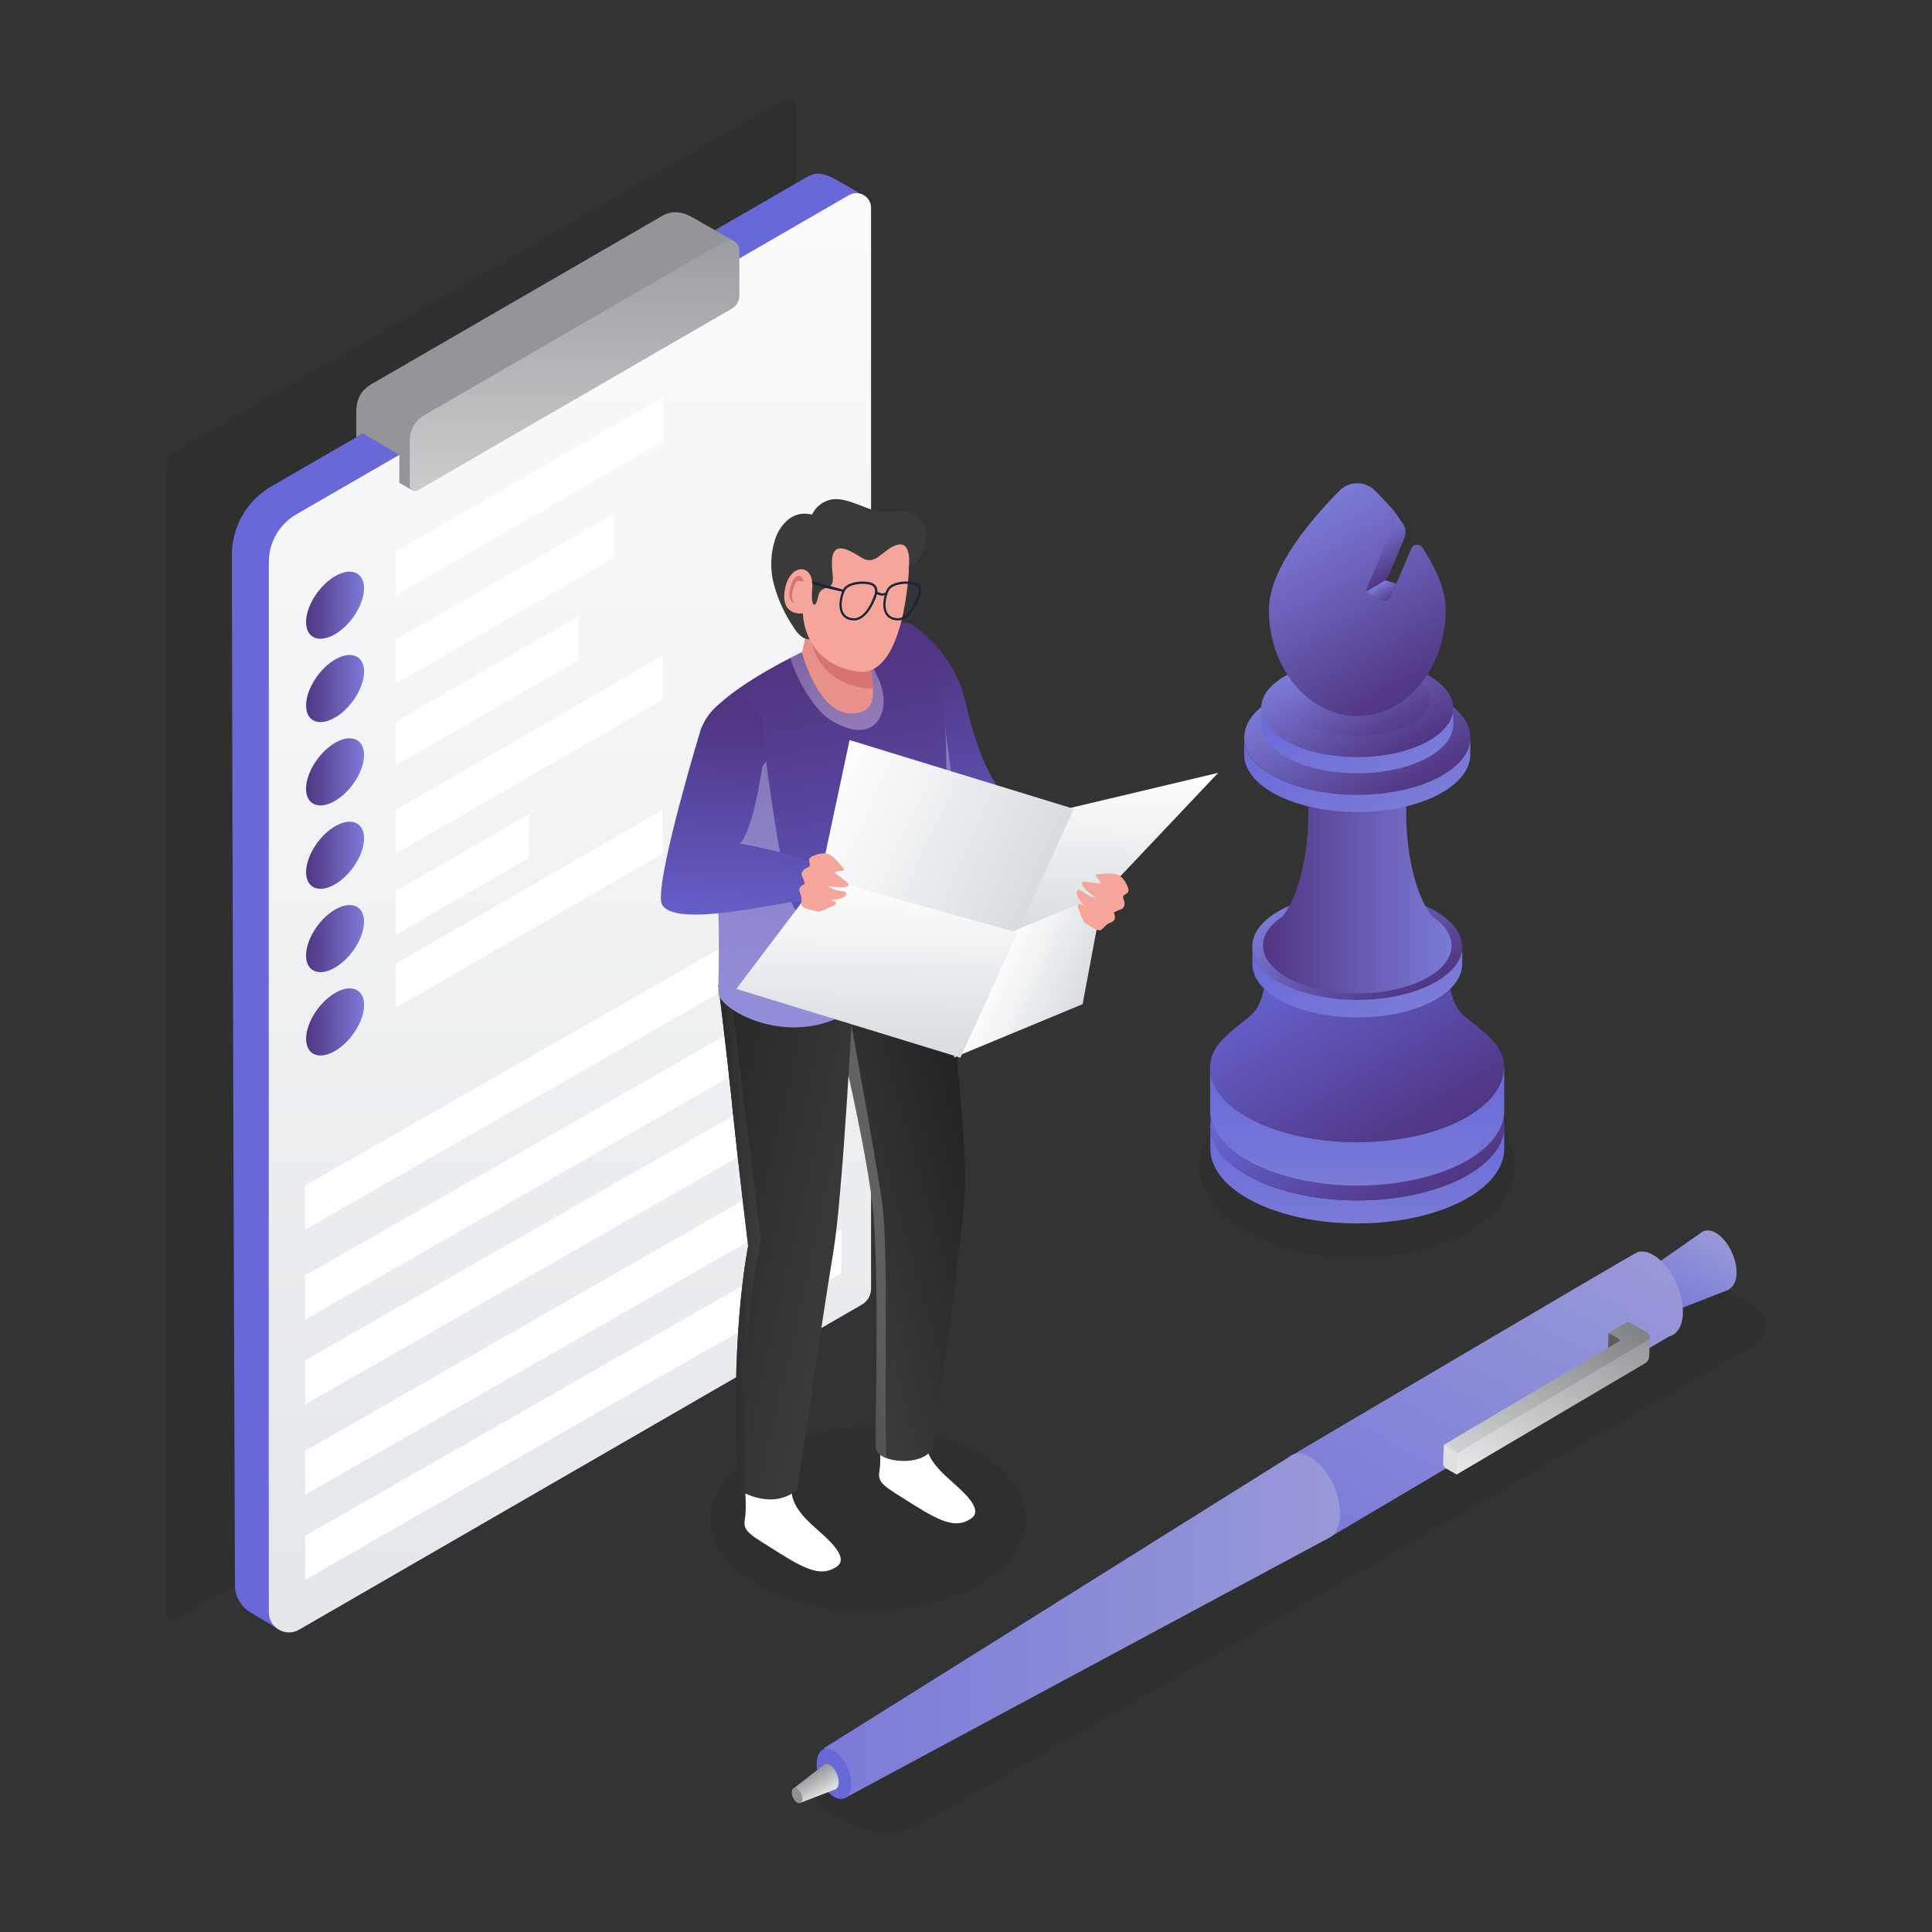 <?xml version="1.0" encoding="UTF-8"?> <svg xmlns="http://www.w3.org/2000/svg" xmlns:xlink="http://www.w3.org/1999/xlink" id="ikone" viewBox="0 0 283.46 283.46"><rect x="0" y="0" width="283.46" height="283.46" fill="#333333" stroke="none"/><defs><style> .cls-1 { fill: url(#linear-gradient-38); } .cls-1, .cls-2, .cls-3, .cls-4, .cls-5, .cls-6, .cls-7, .cls-8, .cls-9, .cls-10, .cls-11, .cls-12, .cls-13, .cls-14, .cls-15, .cls-16, .cls-17, .cls-18, .cls-19, .cls-20, .cls-21, .cls-22, .cls-23, .cls-24, .cls-25, .cls-26, .cls-27, .cls-28, .cls-29, .cls-30, .cls-31, .cls-32, .cls-33, .cls-34, .cls-35, .cls-36, .cls-37, .cls-38, .cls-39, .cls-40, .cls-41, .cls-42, .cls-43, .cls-44, .cls-45, .cls-46, .cls-47, .cls-48, .cls-49, .cls-50, .cls-51, .cls-52, .cls-53, .cls-54, .cls-55, .cls-56, .cls-57, .cls-58, .cls-59, .cls-60 { stroke-width: 0px; } .cls-2 { fill: url(#linear-gradient-12); } .cls-3 { fill: url(#linear-gradient-17); } .cls-4 { fill: url(#linear-gradient-19); } .cls-5 { fill: url(#linear-gradient-33); } .cls-6 { fill: url(#linear-gradient); } .cls-7 { fill: #919191; } .cls-8 { fill: url(#linear-gradient-21); } .cls-9 { fill: url(#linear-gradient-6); } .cls-10 { fill: #5e5e5e; } .cls-11 { fill: #f6a59a; } .cls-12 { fill: url(#linear-gradient-42); } .cls-13 { fill: #d8746f; } .cls-14 { fill: #e0e0e0; } .cls-15 { fill: url(#linear-gradient-15); } .cls-16 { fill: url(#linear-gradient-11); } .cls-17 { fill: url(#linear-gradient-5); } .cls-18 { fill: url(#linear-gradient-31); } .cls-19 { opacity: .08; } .cls-20 { fill: #e8918a; } .cls-21 { fill: url(#linear-gradient-34); } .cls-22 { fill: url(#linear-gradient-41); } .cls-23 { fill: url(#linear-gradient-40); } .cls-24 { fill: url(#linear-gradient-13); } .cls-25 { fill: url(#linear-gradient-23); } .cls-26 { fill: url(#linear-gradient-25); } .cls-27 { fill: url(#linear-gradient-43); } .cls-28 { fill: url(#linear-gradient-16); } .cls-29 { fill: #fff; } .cls-30 { fill: url(#linear-gradient-35); } .cls-31 { fill: url(#linear-gradient-50); } .cls-32 { fill: url(#linear-gradient-32); } .cls-33 { fill: url(#linear-gradient-20); } .cls-34 { fill: url(#linear-gradient-14); } .cls-35 { fill: url(#linear-gradient-2); } .cls-36 { fill: url(#linear-gradient-45); } .cls-37 { fill: url(#linear-gradient-7); } .cls-38 { fill: url(#linear-gradient-39); } .cls-39 { fill: url(#linear-gradient-3); } .cls-40 { fill: url(#linear-gradient-9); } .cls-41 { fill: url(#linear-gradient-27); } .cls-42 { fill: url(#linear-gradient-36); } .cls-43 { fill: url(#linear-gradient-48); } .cls-44 { fill: url(#linear-gradient-49); } .cls-45 { fill: url(#linear-gradient-8); } .cls-46 { fill: url(#linear-gradient-47); } .cls-47 { fill: url(#linear-gradient-24); } .cls-48 { fill: url(#linear-gradient-26); } .cls-49 { fill: url(#linear-gradient-18); } .cls-50 { fill: #3a3a3a; } .cls-51 { fill: #6868d9; } .cls-52 { fill: url(#linear-gradient-30); } .cls-53 { fill: url(#linear-gradient-44); } .cls-54 { fill: url(#linear-gradient-29); } .cls-55 { fill: url(#linear-gradient-46); } .cls-56 { fill: url(#linear-gradient-28); } .cls-57 { fill: url(#linear-gradient-10); } .cls-58 { fill: url(#linear-gradient-4); } .cls-59 { fill: url(#linear-gradient-37); } .cls-60 { fill: url(#linear-gradient-22); opacity: .57; } </style><linearGradient id="linear-gradient" x1="-716.05" y1="132.18" x2="-715.6" y2="132.18" gradientTransform="translate(389.01) rotate(-180) scale(1 -1)" gradientUnits="userSpaceOnUse"><stop offset="0" stop-color="#503582"></stop><stop offset="1" stop-color="#6868d9"></stop></linearGradient><linearGradient id="linear-gradient-2" x1="305.38" y1="236.68" x2="305.38" y2="607.67" gradientTransform="translate(389.01 596.89) rotate(-180)" gradientUnits="userSpaceOnUse"><stop offset="0" stop-color="#d7dce0"></stop><stop offset="1" stop-color="#fff"></stop></linearGradient><linearGradient id="linear-gradient-3" x1="44.91" y1="88.8" x2="53.41" y2="88.8" gradientTransform="translate(90.71 -3.8) rotate(53.14)" gradientUnits="userSpaceOnUse"><stop offset="0" stop-color="#503582"></stop><stop offset="1" stop-color="#7b7bd8"></stop></linearGradient><linearGradient id="linear-gradient-4" y1="101.03" y2="101.03" gradientTransform="translate(100.5 1.09) rotate(53.14)" xlink:href="#linear-gradient-3"></linearGradient><linearGradient id="linear-gradient-5" y1="113.26" y2="113.26" gradientTransform="translate(110.28 5.98) rotate(53.14)" xlink:href="#linear-gradient-3"></linearGradient><linearGradient id="linear-gradient-6" y1="125.49" y2="125.49" gradientTransform="translate(120.07 10.88) rotate(53.14)" xlink:href="#linear-gradient-3"></linearGradient><linearGradient id="linear-gradient-7" y1="137.72" y2="137.72" gradientTransform="translate(129.85 15.77) rotate(53.14)" xlink:href="#linear-gradient-3"></linearGradient><linearGradient id="linear-gradient-8" y1="149.95" y2="149.95" gradientTransform="translate(139.64 20.66) rotate(53.14)" xlink:href="#linear-gradient-3"></linearGradient><linearGradient id="linear-gradient-9" x1="-537.77" y1="51.59" x2="-537.5" y2="51.59" gradientUnits="userSpaceOnUse"><stop offset="0" stop-color="#e6e7e8"></stop><stop offset="1" stop-color="#939598"></stop></linearGradient><linearGradient id="linear-gradient-10" x1="304.7" y1="503.8" x2="304.7" y2="568.48" gradientTransform="translate(389.01 596.89) rotate(-180)" xlink:href="#linear-gradient-9"></linearGradient><linearGradient id="linear-gradient-11" x1="199.13" y1="179.49" x2="199.13" y2="165.15" gradientUnits="userSpaceOnUse"><stop offset="0" stop-color="#7b7bd8"></stop><stop offset="1" stop-color="#6868d9"></stop></linearGradient><linearGradient id="linear-gradient-12" x1="206.16" y1="177.68" x2="193.15" y2="155.14" gradientUnits="userSpaceOnUse"><stop offset="0" stop-color="#503582"></stop><stop offset="1" stop-color="#6868d9"></stop></linearGradient><linearGradient id="linear-gradient-13" y1="173.94" y2="156.6" xlink:href="#linear-gradient-11"></linearGradient><linearGradient id="linear-gradient-14" x1="206.91" y1="168.7" x2="188.6" y2="136.98" xlink:href="#linear-gradient-12"></linearGradient><linearGradient id="linear-gradient-15" x1="204.27" y1="147.76" x2="194.01" y2="129.99" gradientTransform="matrix(1,0,0,1,0,0)" xlink:href="#linear-gradient-3"></linearGradient><linearGradient id="linear-gradient-16" x1="204.57" y1="150.15" x2="194.49" y2="132.68" xlink:href="#linear-gradient-11"></linearGradient><linearGradient id="linear-gradient-17" x1="185.3" y1="128.91" x2="212.97" y2="128.91" gradientTransform="matrix(1,0,0,1,0,0)" xlink:href="#linear-gradient-3"></linearGradient><linearGradient id="linear-gradient-18" x1="204.94" y1="120.12" x2="194.18" y2="101.49" xlink:href="#linear-gradient-11"></linearGradient><linearGradient id="linear-gradient-19" x1="204.66" y1="117.77" x2="193.61" y2="98.63" gradientTransform="matrix(1,0,0,1,0,0)" xlink:href="#linear-gradient-3"></linearGradient><linearGradient id="linear-gradient-20" x1="204.12" y1="114.24" x2="194.87" y2="98.23" xlink:href="#linear-gradient-11"></linearGradient><linearGradient id="linear-gradient-21" x1="203.83" y1="112.03" x2="194.45" y2="95.78" gradientTransform="matrix(1,0,0,1,0,0)" xlink:href="#linear-gradient-3"></linearGradient><linearGradient id="linear-gradient-22" x1="202.68" y1="108.72" x2="195.59" y2="96.43" gradientTransform="matrix(1,0,0,1,0,0)" xlink:href="#linear-gradient-3"></linearGradient><linearGradient id="linear-gradient-23" x1="204.52" y1="84.45" x2="200.43" y2="77.36" gradientTransform="matrix(1,0,0,1,0,0)" xlink:href="#linear-gradient-3"></linearGradient><linearGradient id="linear-gradient-24" x1="203.75" y1="88.36" x2="202.22" y2="85.72" gradientTransform="matrix(1,0,0,1,0,0)" xlink:href="#linear-gradient-3"></linearGradient><linearGradient id="linear-gradient-25" x1="206.29" y1="102.65" x2="190.51" y2="75.31" gradientTransform="matrix(1,0,0,1,0,0)" xlink:href="#linear-gradient-3"></linearGradient><linearGradient id="linear-gradient-26" x1="128.89" y1="112.2" x2="141.44" y2="112.2" gradientTransform="translate(413.28 124.67) rotate(119.71)" gradientUnits="userSpaceOnUse"><stop offset="0" stop-color="#9999d8"></stop><stop offset="1" stop-color="#7b7bd8"></stop></linearGradient><linearGradient id="linear-gradient-27" x1="136.24" y1="130.33" x2="196.43" y2="130.33" xlink:href="#linear-gradient-26"></linearGradient><linearGradient id="linear-gradient-28" x1="206.07" y1="131.75" x2="244.01" y2="197.46" xlink:href="#linear-gradient-26"></linearGradient><linearGradient id="linear-gradient-29" x1="263.6" y1="188.63" x2="265.59" y2="185.18" gradientTransform="translate(413.28 124.67) rotate(119.71)" gradientUnits="userSpaceOnUse"><stop offset="0" stop-color="#939598"></stop><stop offset="1" stop-color="#e6e7e8"></stop></linearGradient><linearGradient id="linear-gradient-30" x1="146.84" y1="65.66" x2="178.53" y2="65.66" gradientTransform="translate(447.02 143.92) rotate(149.68) scale(1.15 .87) skewX(23.4)" xlink:href="#linear-gradient-29"></linearGradient><linearGradient id="linear-gradient-31" x1="146.6" y1="122.45" x2="175.98" y2="122.45" gradientTransform="translate(413.28 124.67) rotate(119.71)" gradientUnits="userSpaceOnUse"><stop offset="0" stop-color="#808285"></stop><stop offset="1" stop-color="#d1d3d4"></stop></linearGradient><linearGradient id="linear-gradient-32" x1="121.33" y1="501.21" x2="113.09" y2="454.81" gradientTransform="translate(262.54 595) rotate(-180)" gradientUnits="userSpaceOnUse"><stop offset="0" stop-color="#503582"></stop><stop offset="1" stop-color="#6868d9"></stop></linearGradient><linearGradient id="linear-gradient-33" x1="109.71" y1="506.43" x2="129.84" y2="443.53" gradientTransform="translate(262.54 595) rotate(-180)" gradientUnits="userSpaceOnUse"><stop offset="0" stop-color="#fff" stop-opacity="0"></stop><stop offset="1" stop-color="#9065b8"></stop></linearGradient><linearGradient id="linear-gradient-34" x1="81.87" y1="430.54" x2="140.29" y2="414.32" gradientTransform="translate(262.54 595) rotate(-180)" gradientUnits="userSpaceOnUse"><stop offset="0" stop-color="#000"></stop><stop offset="1" stop-color="#3a3a3a"></stop></linearGradient><linearGradient id="linear-gradient-35" x1="96.17" y1="428.32" x2="158.51" y2="406.68" gradientTransform="translate(262.54 595) rotate(-180)" gradientUnits="userSpaceOnUse"><stop offset="0" stop-color="#fff" stop-opacity="0"></stop><stop offset="1" stop-color="#282828"></stop></linearGradient><linearGradient id="linear-gradient-36" x1="218.93" y1="428.9" x2="138.53" y2="410.77" xlink:href="#linear-gradient-34"></linearGradient><linearGradient id="linear-gradient-37" x1="98.28" y1="414.79" x2="156.8" y2="413.2" xlink:href="#linear-gradient-35"></linearGradient><linearGradient id="linear-gradient-38" x1="145.27" y1="496.43" x2="134.22" y2="434.2" xlink:href="#linear-gradient-32"></linearGradient><linearGradient id="linear-gradient-39" x1="148.73" y1="514.49" x2="126.99" y2="469.5" xlink:href="#linear-gradient-33"></linearGradient><linearGradient id="linear-gradient-40" x1="100.19" y1="538.28" x2="182.63" y2="385.21" gradientTransform="translate(262.54 595) rotate(-180)" gradientUnits="userSpaceOnUse"><stop offset="0" stop-color="#fff" stop-opacity="0"></stop><stop offset="1" stop-color="#7b7bd8"></stop></linearGradient><linearGradient id="linear-gradient-41" x1="206.18" y1="507.78" x2="199.9" y2="472.41" gradientTransform="translate(199.2 646.06) rotate(-167.26)" xlink:href="#linear-gradient-32"></linearGradient><linearGradient id="linear-gradient-42" x1="172.41" y1="136.89" x2="172.41" y2="113.05" gradientTransform="translate(393.03 2.5) rotate(-179.05) scale(1 -1.01) skewX(23.79)" xlink:href="#linear-gradient-2"></linearGradient><linearGradient id="linear-gradient-43" x1="181.25" y1="123.04" x2="218.46" y2="123.04" gradientTransform="translate(393.03 2.5) rotate(-179.05) scale(1 -1.01) skewX(23.79)" xlink:href="#linear-gradient-2"></linearGradient><linearGradient id="linear-gradient-44" x1="167" y1="142.88" x2="182.23" y2="142.88" gradientTransform="translate(393.03 2.5) rotate(-179.05) scale(1 -1.01) skewX(23.79)" xlink:href="#linear-gradient-2"></linearGradient><linearGradient id="linear-gradient-45" x1="199.85" y1="154.96" x2="199.85" y2="129.17" gradientTransform="translate(393.03 2.5) rotate(-179.05) scale(1 -1.01) skewX(23.79)" xlink:href="#linear-gradient-2"></linearGradient><linearGradient id="linear-gradient-46" x1="173" y1="99.79" x2="194.21" y2="108.81" gradientTransform="translate(293.49 59.76) rotate(-158.47) scale(1 -1)" gradientUnits="userSpaceOnUse"><stop offset="0" stop-color="#18253b"></stop><stop offset="1" stop-color="#465062"></stop></linearGradient><linearGradient id="linear-gradient-47" x1="174.32" y1="100.18" x2="195.56" y2="109.2" xlink:href="#linear-gradient-46"></linearGradient><linearGradient id="linear-gradient-48" x1="161.92" y1="513.51" x2="172.29" y2="517.92" gradientTransform="translate(359.3 560.73) rotate(169.93)" xlink:href="#linear-gradient-46"></linearGradient><linearGradient id="linear-gradient-49" x1="170.46" y1="523.1" x2="189.54" y2="531.2" gradientTransform="translate(74.48 615.02) rotate(-158.47)" xlink:href="#linear-gradient-46"></linearGradient><linearGradient id="linear-gradient-50" x1="161.49" y1="513.09" x2="171.41" y2="517.3" gradientTransform="translate(359.3 560.73) rotate(169.93)" xlink:href="#linear-gradient-46"></linearGradient></defs><g><g><g><path class="cls-19" d="m25.88,237.52l89.46-51.67c.88-.51,1.42-1.45,1.42-2.46V15.97c0-.74-.59-1.33-1.33-1.33-.23,0-.47.06-.67.18L25.8,66.2c-.88.51-1.42,1.45-1.42,2.46v167.99c0,.55.45,1,1,1,.18,0,.35-.05.5-.13Z"></path><path class="cls-6" d="m126.13,29.74c.36-.56.17-1.31-.41-1.64l-3.22-1.83c-1.75-.91-2.69-1.04-3.97-.38l-78.7,45.46c-3.59,2.08-5.81,5.91-5.81,10.06.02,28.08.38,133.16.45,151.16,0,1.64.87,3.15,2.27,3.99l3.77,2.26c.61.35-.16-.97.11-1.61l2.59-3.67c.1-.24.27-.43.49-.56l77.31-44.63c.84-.48,1.36-1.38,1.36-2.36V35.86c0-.23.07-.46.2-.65,1.67-2.53,2.87-4.41,3.56-5.48Z"></path><path class="cls-35" d="m39.44,236.54c0,2.29,2.48,3.71,4.45,2.56l82.55-47.68c.84-.48,1.36-1.38,1.36-2.35,0,0,.02-134.3,0-158.58,0-1.66-1.8-2.7-3.24-1.86-13.59,7.85-66.06,38.15-81.08,46.83-2.5,1.45-4.04,4.11-4.04,7,0,23.67-.03,129.41,0,154.09Z"></path><polygon class="cls-29" points="123.43 128.97 123.43 135.43 44.77 180.4 44.77 173.94 123.43 128.97"></polygon><polygon class="cls-29" points="123.43 142.17 123.43 148.63 44.77 193.6 44.77 187.14 123.43 142.17"></polygon><polygon class="cls-29" points="123.43 154.63 123.43 161.09 44.77 206.06 44.77 199.6 123.43 154.63"></polygon><polygon class="cls-29" points="123.43 167.89 123.43 174.35 44.77 219.31 44.77 212.85 123.43 167.89"></polygon><polygon class="cls-29" points="123.43 180.35 123.43 186.81 44.77 231.77 44.77 225.31 123.43 180.35"></polygon><polygon class="cls-29" points="97.24 118.79 97.24 125.25 58.07 147.86 58.07 141.4 97.24 118.79"></polygon><polygon class="cls-29" points="97.24 58.3 97.24 64.76 58.07 87.37 58.07 80.91 97.24 58.3"></polygon><polygon class="cls-29" points="58.07 93.85 58.07 100.31 77.65 89 84.88 84.83 90.16 81.78 90.16 75.32 84.88 78.37 77.65 82.54 58.07 93.85"></polygon><polygon class="cls-29" points="58.07 105.87 58.07 112.33 77.65 101.02 84.88 96.85 84.88 90.39 77.65 94.56 58.07 105.87"></polygon><polygon class="cls-29" points="58.07 118.8 58.07 125.26 77.65 113.96 84.88 109.79 90.16 106.73 97.24 102.65 97.24 96.18 90.16 100.27 84.88 103.32 77.65 107.5 58.07 118.8"></polygon><polygon class="cls-29" points="58.07 130.7 58.07 137.16 77.65 125.85 77.65 119.39 58.07 130.7"></polygon><ellipse class="cls-39" cx="49.16" cy="88.8" rx="5.67" ry="3.19" transform="translate(-51.38 74.86) rotate(-53.14)"></ellipse><ellipse class="cls-58" cx="49.16" cy="101.03" rx="5.67" ry="3.19" transform="translate(-61.16 79.75) rotate(-53.14)"></ellipse><ellipse class="cls-17" cx="49.16" cy="113.26" rx="5.67" ry="3.19" transform="translate(-70.95 84.64) rotate(-53.14)"></ellipse><ellipse class="cls-9" cx="49.16" cy="125.49" rx="5.67" ry="3.19" transform="translate(-80.73 89.54) rotate(-53.14)"></ellipse><ellipse class="cls-37" cx="49.16" cy="137.72" rx="5.67" ry="3.19" transform="translate(-90.52 94.43) rotate(-53.14)"></ellipse><ellipse class="cls-45" cx="49.16" cy="149.95" rx="5.67" ry="3.19" transform="translate(-100.3 99.32) rotate(-53.14)"></ellipse></g><g id="Layer_2" data-name="Layer 2"><g id="Layer_3" data-name="Layer 3"><path class="cls-40" d="m103.99,41.41v-.59c0,.79-.43,1.52-1.12,1.92l-39.51,22.85-2.68,6.42v.03s-2.09-1.2-2.09-1.2v-4.09s-5.33-3.16-5.33-3.16l-.99.57v-3.79c0-2.07.96-3.35,2.47-4.15l42.48-24.58c1.05-.6,2.54-.84,4.5.32l5.91,3.38.29.17s-1.56,2.32-3.92,5.9Z"></path><path class="cls-57" d="m61.31,71.94l46.05-26.65c.7-.4,1.13-1.14,1.12-1.95,0,0,0-3.9,0-6.65,0-1.13-1.22-1.83-2.19-1.26l-44.03,25.48c-1.33.77-2.14,2.18-2.14,3.72v6.63c0,.44.35.79.79.79.14,0,.28-.04.4-.11Z"></path></g></g></g><g><ellipse class="cls-19" cx="199.13" cy="171.07" rx="23.13" ry="13.5"></ellipse><path class="cls-16" d="m220.7,165.15v3.38c0,6.06-9.66,10.97-21.57,10.97s-21.55-4.91-21.55-10.97v-3.38c0,.57.09,1.13.25,1.68.19.59.45,1.15.79,1.7,2.79,4.4,10.93,7.59,20.52,7.59s17.72-3.19,20.54-7.59c.34-.55.6-1.11.79-1.7.15-.55.25-1.11.25-1.68Z"></path><path class="cls-2" d="m220.7,165.15c0,.57-.09,1.13-.25,1.68-.19.59-.45,1.15-.79,1.7-2.81,4.4-10.95,7.59-20.54,7.59s-17.72-3.19-20.52-7.59c-.34-.55-.6-1.11-.79-1.7-.15-.55-.25-1.11-.25-1.68,0-.36.04-.72.11-1.08.11.57.3,1.11.59,1.66.09.21.23.42.36.62.17.3.4.6.64.89.17.21.36.42.57.62.02.04.06.06.08.08.19.21.4.4.62.59.6.53,1.28,1.02,2.06,1.47.21.15.42.26.64.38.43.25.89.49,1.38.7.47.25.96.45,1.49.64.51.21,1.04.4,1.6.55,1.11.38,2.28.68,3.51.91.43.11.89.17,1.36.25.26.06.55.09.83.13.53.08,1.08.15,1.64.19.66.08,1.32.13,2,.15.68.04,1.38.06,2.08.06s1.4-.02,2.08-.06c.68-.02,1.36-.08,2.02-.15.55-.04,1.11-.11,1.64-.19.26-.04.51-.08.76-.11.43-.08.85-.15,1.25-.23,1.3-.25,2.53-.57,3.7-.94.57-.17,1.09-.36,1.6-.55,2.23-.87,4.13-1.94,5.57-3.19.23-.19.43-.38.62-.59.02-.02.06-.04.08-.08.21-.21.4-.42.57-.62.25-.28.47-.59.64-.89.15-.21.26-.42.36-.62.28-.55.47-1.09.59-1.66.08.36.11.72.11,1.08Z"></path><path class="cls-24" d="m220.7,156.6v6.4c0,.36-.04.72-.11,1.08-.11.57-.3,1.11-.59,1.66-.09.21-.23.42-.36.62-.17.3-.4.6-.64.89-.17.21-.36.42-.57.62-.02.04-.06.06-.08.08-.19.21-.4.4-.62.59-1.43,1.25-3.34,2.32-5.57,3.19-.53.19-1.06.38-1.6.55-1.17.38-2.4.7-3.7.94-.4.08-.81.15-1.25.23-.25.04-.49.08-.76.11-.53.08-1.09.15-1.64.19-.66.08-1.34.13-2.02.15-.68.04-1.38.06-2.08.06s-1.4-.02-2.08-.06c-.68-.02-1.34-.08-2-.15-.57-.04-1.11-.11-1.64-.19-.28-.04-.57-.08-.83-.13-.47-.08-.92-.15-1.36-.25-1.23-.25-2.4-.55-3.51-.91-.55-.17-1.08-.36-1.6-.55-.51-.21-1.02-.42-1.49-.64-.49-.21-.94-.45-1.38-.7-.23-.11-.43-.25-.64-.38-.77-.45-1.45-.94-2.06-1.47-.23-.19-.43-.38-.62-.59-.02-.02-.06-.04-.08-.08-.21-.21-.4-.42-.57-.62-.25-.28-.47-.59-.64-.89-.13-.21-.26-.42-.36-.62-.28-.55-.47-1.09-.59-1.66-.08-.36-.11-.72-.11-1.08v-6.4c0,1.11.32,2.19.92,3.21.23.36.49.72.77,1.08.38.45.83.91,1.32,1.32.11.11.25.21.38.3.02.04.04.06.06.06.3.25.62.47.96.68.38.25.77.51,1.21.74.42.25.85.47,1.32.68,1.45.7,3.08,1.26,4.87,1.72.47.13.94.25,1.45.34.59.13,1.17.25,1.79.34.02.02.06.02.09.02.59.08,1.17.17,1.77.23,1.49.17,3.04.26,4.62.26s3.13-.09,4.62-.26c.42-.04.81-.08,1.21-.15.42-.04.81-.11,1.19-.19.81-.13,1.59-.28,2.32-.47.47-.11.94-.25,1.4-.38,1.51-.43,2.89-.96,4.13-1.57.26-.13.51-.25.74-.38.32-.17.64-.34.92-.53.28-.17.55-.34.81-.53.26-.17.51-.36.75-.55.68-.53,1.28-1.09,1.77-1.68.28-.36.55-.72.77-1.08.6-1.02.92-2.1.92-3.21Z"></path><path class="cls-34" d="m220.68,156.13c0-.11-.02-.23-.04-.34-.02-.06-.02-.11-.04-.19-.43-2.49-2.86-4.2-5.67-6.45-3.02-2.42-2.51-8.64-1.97-10.27h-27.67c.55,1.63,1.05,7.86-1.98,10.28-2.8,2.24-5.22,3.96-5.66,6.44-.02.08-.02.13-.04.19-.02.11-.04.23-.04.34-.02.15-.02.32-.02.47,0,.26.02.51.06.77.23,1.76,1.28,3.4,2.96,4.83.11.11.24.21.38.3.09.08.19.15.28.23.23.19.47.36.74.51.19.13.4.26.58.38.09.06.21.11.3.19.09.06.19.11.3.17.21.11.4.23.62.34,1.13.57,2.38,1.08,3.72,1.51.32.11.66.23,1,.32,1.85.53,3.85.92,5.98,1.15.74.08,1.51.15,2.28.19.74.06,1.49.08,2.27.08h.09c.79,0,1.57-.02,2.32-.08.77-.04,1.55-.11,2.28-.19.42-.04.81-.08,1.21-.15.4-.06.79-.11,1.19-.19.04,0,.08,0,.11-.02.43-.06.85-.15,1.28-.25.3-.08.62-.13.92-.21.21-.06.4-.11.6-.17.81-.19,1.59-.43,2.32-.7.45-.15.89-.32,1.3-.49.49-.21.98-.42,1.43-.66.23-.09.42-.19.6-.3.32-.17.64-.34.92-.53.28-.17.55-.34.81-.53.26-.17.51-.36.75-.55.17-.13.34-.26.49-.4,1.13-.98,1.98-2.06,2.47-3.21.11-.25.21-.47.26-.72.08-.25.13-.47.17-.72,0-.06.02-.11.02-.15.04-.26.06-.51.06-.77,0-.15,0-.32-.02-.47Z"></path><path class="cls-15" d="m214.53,138.88c0,.43-.08.86-.22,1.27-.14.45-.35.88-.65,1.29-2.08,3.07-7.81,5.27-14.53,5.27s-12.46-2.19-14.53-5.27c-.29-.41-.51-.84-.65-1.29-.14-.41-.22-.84-.22-1.27,0-4.33,6.89-7.83,15.39-7.83s15.39,3.51,15.39,7.83Z"></path><path class="cls-28" d="m214.53,138.88v2.57c0,4.33-6.89,7.83-15.39,7.83s-15.39-3.51-15.39-7.83v-2.57c0,.43.08.86.22,1.27.14.45.35.88.65,1.29,2.08,3.07,7.81,5.27,14.53,5.27s12.46-2.19,14.53-5.27c.29-.41.51-.84.65-1.29.14-.41.22-.84.22-1.27Z"></path><path class="cls-3" d="m210.04,134.41c-4.58-6.26-4.29-20.11-2.57-22.36h-16.66c1.72,2.24,2.01,16.09-2.57,22.36-1.83,1.19-2.93,2.69-2.93,4.32,0,3.88,6.19,7.03,13.83,7.03s13.83-3.15,13.83-7.03c0-1.63-1.1-3.13-2.93-4.32Z"></path><path class="cls-49" d="m215.72,108.2v2.52c0,.11,0,.23-.02.34-.36,4.5-7.64,8.08-16.57,8.08s-16.21-3.58-16.57-8.08c-.02-.11-.02-.23-.02-.34v-2.52c0,.42.06.85.19,1.25v.04c.17.53.42,1.06.78,1.57,2.31,3.22,8.42,5.56,15.61,5.56s13.3-2.33,15.61-5.56c.36-.51.62-1.04.79-1.57v-.04c.13-.4.19-.83.19-1.25Z"></path><path class="cls-4" d="m215.72,108.2c0,.42-.06.85-.19,1.25v.04c-.17.53-.42,1.06-.79,1.57-2.31,3.22-8.42,5.56-15.61,5.56s-13.3-2.33-15.61-5.56c-.36-.51-.62-1.04-.78-1.57v-.04c-.13-.4-.19-.83-.19-1.25,0-4.67,7.42-8.42,16.59-8.42s16.59,3.75,16.59,8.42Z"></path><path class="cls-33" d="m213.22,103.9v2.38c0,3.97-6.3,7.17-14.09,7.17s-14.09-3.2-14.09-7.17v-2.38c0,.4.06.81.19,1.19.13.4.34.81.64,1.19,1.89,2.8,7.11,4.79,13.26,4.79s11.37-1.99,13.26-4.79c.3-.38.51-.78.64-1.19.13-.38.19-.78.19-1.19Z"></path><path class="cls-8" d="m213.22,103.9c0,.4-.06.81-.19,1.19-.13.4-.34.81-.64,1.19-1.89,2.8-7.11,4.79-13.26,4.79s-11.37-1.99-13.26-4.79c-.3-.38-.51-.78-.64-1.19-.13-.38-.19-.78-.19-1.19,0-3.95,6.3-7.15,14.09-7.15s14.09,3.2,14.09,7.15Z"></path><ellipse class="cls-60" cx="199.13" cy="102.57" rx="10.65" ry="5.41"></ellipse><g><path class="cls-25" d="m204.54,74.99l-4.31,11.95,2.75-1.65c.38-.23.67-.57.84-.98l2.26-5.47c.25-.61.19-1.3-.15-1.87l-1.39-1.98Z"></path><polygon class="cls-47" points="200.23 86.94 203.23 85.14 204.86 85.62 203.64 88.42 200.23 86.94"></polygon><path class="cls-26" d="m212.11,89.44c0,8.63-5.81,15.63-12.96,15.63s-12.98-7-12.98-15.63c0-6.17,6.6-13.66,10.37-17.46,1.44-1.44,3.75-1.44,5.2,0,.85.85,1.84,1.9,2.86,3.07.33.38.41.91.21,1.37l-4.01,9.21c-.31.72-.54,1.32.18,1.63l1.9.83c.72.31,1.02-.25,1.33-.97l2.89-6.67c.28-.65,1.17-.72,1.57-.13,1.97,2.98,3.44,6.19,3.44,9.12Z"></path></g></g><g><path class="cls-19" d="m245.62,187.33c1.2-.7,2.69-.7,3.89-.01l7.36,4.15c2.96,1.7,2.94,4.39,0,6.16l-121.71,69.92c-3.33,1.7-7.28,1.7-10.62,0l-3.35-1.85c-2.62-1.49-2.63-5.27-.02-6.78l124.46-71.59Z"></path><path class="cls-48" d="m242.55,185.77l3.6,6.38,7.59-2.97-.03-.06c.66-.36,1.09-1.22,1.08-2.47-.02-2.23-1.4-4.82-3.07-5.78-.69-.39-1.32-.43-1.82-.21h0s-.09.05-.09.05c-.11.06-.21.13-.31.21l-6.94,4.83Z"></path><path class="cls-41" d="m194.42,225.94l50.44-29.85c1.25-.3,2.08-1.63,2.06-3.73-.03-3.19-2-6.89-4.4-8.26-.78-.45-1.5-.56-2.13-.44v-.02s-.06.03-.06.03c-.44.1-51.18,30.08-51.18,30.08l5.27,12.19Z"></path><path class="cls-56" d="m194.99,225.64c1.01-.47,1.65-1.75,1.64-3.6-.03-3.19-2-6.89-4.4-8.26-1.21-.69-2.3-.65-3.08-.03l-68.22,42.71,2.99,7.37s70.79-38.07,71.07-38.2Z"></path><ellipse class="cls-51" cx="122.38" cy="260.24" rx="2.2" ry="3.91" transform="translate(-93.37 70.1) rotate(-23.42)"></ellipse><path class="cls-54" d="m116.51,262.33l.94,2.17,5.17-1.99c.26-.17.43-.53.43-1.04,0-.98-.61-2.11-1.34-2.53-.27-.16-.51-.16-.72-.09l-4.46,3.47Z"></path><ellipse class="cls-7" cx="116.96" cy="263.42" rx=".67" ry="1.19" transform="translate(-95.08 68.21) rotate(-23.42)"></ellipse><g><path class="cls-10" d="m236.36,199.05c-.3-.17-.48-.5-.46-.84l.11-2.65,1.52.87c.3.17.48.5.46.84l-.11,2.65-1.52-.87Z"></path><path class="cls-52" d="m213.47,213.35l28.59-17.31-.09,2.94c-.02.43-.25.83-.63,1.05l-27.64,16.32-.24-2.99Z"></path><path class="cls-18" d="m213.85,213.12c-.22.13-.5.11-.7-.06l-1.3-1.09,25.59-15.11s.27-.12.24-.26c-.04-.16-.39-.31-.39-.31l-1.28-.73,2.52-1.48c.19-.11.42-.11.61,0l2.63,1.5c.41.23.41.82,0,1.06l-27.92,16.48Z"></path><path class="cls-14" d="m212.19,215.47c-.3-.17-.48-.5-.46-.84l.11-2.65,1.52.87c.3.17.48.5.46.84l-.11,2.65-1.52-.87Z"></path></g></g></g><g><ellipse class="cls-19" cx="127.38" cy="222.85" rx="23.13" ry="13.5"></ellipse><path class="cls-32" d="m130.29,100.14c.55,1.84,1.25,4.19,2.03,6.68,1.95,6.26,4.38,13.36,6.06,15.23,3.24,3.64,14.87,8.59,14.87,8.59l1.18-1.25c1.62-1.74,4.36-4.71,4.34-4.93-.03-.33-9.76-6.39-11.48-8-1.71-1.61-4-6.11-5.67-13.57-1.67-7.47-7.83-11.25-7.83-11.25,0,0-5.45,2.06-3.51,8.51Z"></path><path class="cls-5" d="m132.32,106.82c1.95,6.26,4.38,13.36,6.06,15.23,3.24,3.64,14.87,8.59,14.87,8.59l1.18-1.25c-.13-.13-.27-.26-.41-.39-.41-.38-9.69-4.26-12.45-6.95-1.41-1.38-2.12-10.52-3.05-16.14-.73-4.37-4.54-.88-6.2.91Z"></path><path class="cls-29" d="m109.28,218.05s.3,3.19,0,4.92c-.3,1.73.75,2.18,5.08,4.9,4.33,2.72,6.29,3.35,8.35,2.02,2.06-1.33-1.37-4.16-2.64-5.32s-3.74-3.17-3.93-5.64-6.87-.89-6.87-.89Z"></path><path class="cls-29" d="m129.02,210.99s.3,3.19,0,4.92c-.3,1.73.75,2.18,5.07,4.9,4.33,2.72,6.29,3.35,8.35,2.02s-1.37-4.16-2.64-5.32-3.74-3.17-3.93-5.64-6.86-.89-6.86-.89Z"></path><path class="cls-21" d="m123.03,151.3s3.79,15.84,4.96,25.1c1.16,9.26.37,33.87.54,36.03.05.65.66,1.17,1.54,1.5h0c2.04.78,5.52.56,6.72-1.31,0,0,4.85-32.67,4.85-39.73,0-7.06-2.65-32.14-2.65-32.14,0,0-12.27-1.13-15.31,6.11-.56,1.41-.78,2.93-.65,4.44Z"></path><path class="cls-30" d="m123,151.3s3.79,15.84,4.96,25.1c1.16,9.26.37,33.87.54,36.03.05.65.66,1.17,1.54,1.5-.37-10.7.38-30.77-.68-37.95-1.06-7.18-4.45-25.53-4.45-25.53-.27-1.25-.69-2.46-1.26-3.6-.56,1.41-.78,2.93-.65,4.44Z"></path><path class="cls-42" d="m107.42,162.24c1.02,9.71,2.35,20.56,2.35,20.56,0,0-2.89,13.96-1.36,35.84.31.19.64.36.98.51,1.6.72,4.86,1.7,7.57-.57,0,0,3.9-26.56,5.3-34.86,1.4-8.3,2.86-36.81,2.86-36.81,0,0-6.06-4.03-18.09-2.58-.53.06-1.08.14-1.63.22,0,0,1.02,7.99,2.04,17.7Z"></path><path class="cls-59" d="m107.42,162.24c1.02,9.71,2.35,20.56,2.35,20.56,0,0-2.89,13.96-1.36,35.84.31.19.64.36.98.51v-.27c-.79-26,2.26-36.88,2.26-36.88-2.16-17.16-4.51-37.39-4.51-37.39l-.11-.29c-.53.06-1.08.14-1.63.22,0,0,1.02,7.99,2.04,17.7Z"></path><path class="cls-1" d="m104.82,124.63c.14.98.24,1.97.31,2.98,0,.17,0,.34.03.5h0c.54,8.61.22,15.35.26,17.58.04,2.22,9.48,7.99,18.53,3.18,9.05-4.81,13.76-4.05,14.83-8.52.39-1.62.51-5.07.51-9.16v-1.4c-.07-6.94-.44-15.32-.5-20.03-.1-7.91-2.21-18.19-5.94-18.4-1.86-.1-5.23.78-8.14,1.68s-5.37,1.84-5.37,1.84c0,0-1.44.65-3.49,1.71-4.11,2.13-10.64,5.91-12.46,9.25-2.38,4.43.36,11.16,1.41,18.79Z"></path><path class="cls-38" d="m115.88,96.21c.89,3.63,3.83,8,5.67,9.22,7.03,4.64,9.76-1.39,7.08-6.36-.89-2.16-2.21-4.12-3.89-5.74-2.92.69-5.38,1.44-5.38,1.44,0,0-1.44.54-3.48,1.44Z"></path><path class="cls-23" d="m104.76,123.43c.14.99.24,1.99.31,3,.03.54.06,1.1.07,1.68h0c.54,8.61.22,15.35.26,17.58.04,2.22,9.48,7.99,18.53,3.18,9.05-4.81,13.76-4.05,14.83-8.52.39-1.62.51-5.07.51-9.16-4.52,2.59-14.45,8.14-15.76,7.91-1.71-.3-5.13-3.19-6.91-5.78s-4.2-21.66-4.2-21.66l-7.64,11.77Z"></path><path class="cls-20" d="m117.66,95.75s2.33,8.92,7.19,8.92c2.86,0,3.34-1.67,3.24-3.62-.07-1.36-.41-2.85-.41-4,0-1.99-4.57-3.6-7.22-4.36-1.09-.32-1.86-.49-1.86-.49-.25.34-.93,3.55-.93,3.55Z"></path><path class="cls-13" d="m118.93,93.33s.41,7.27,9.16,7.72c-.07-1.36-.41-2.85-.41-4,0-1.99-4.57-3.6-7.22-4.36-.54.12-1.06.34-1.53.64Z"></path><path class="cls-22" d="m102.81,107.02s1.97-5.05,5.55-4.38,4.63,3.73,3.11,12.11c-1.51,8.38-2.96,9-2.96,9,0,0,11.47,2.09,12.31,3.89s-2.48,4.93-3.78,4.65-19.67,4.51-20.06-.16c-.39-4.67,5.84-25.12,5.84-25.12Z"></path><g><polygon class="cls-12" points="148.2 137.01 161.79 131.3 178.73 113.39 156.56 118.65 148.2 137.01"></polygon><polygon class="cls-27" points="120.31 128.95 149.18 137.03 157.54 118.67 124.65 108.58 120.31 128.95"></polygon><polygon class="cls-53" points="139.94 155.17 158.84 147.33 161.88 131.09 148.3 136.8 139.94 155.17"></polygon><polygon class="cls-36" points="108.03 145.09 140.92 155.18 149.28 136.82 120.4 128.74 108.03 145.09"></polygon></g><path class="cls-11" d="m158.78,129.46c-.45.61,1.98,2.15,1.94,2.27-1.33-.21-2.15-1.25-2.41-1.19-.86.19.13,1.96.98,2.45-1.94-1.07-.94.45-.82.96.1.42.47,1.27.75,1.47.63.46,1.63,1.02,2.01,1.07.41.06.7-.47,1.17-.84.35-.28.92-.36,1.07-.65.32-.64-.16-1.06,0-1.14.93-.5,1.19-.47,1.29-.61.56-.78-.05-1.29.02-1.71.08-.45,1.11-.28.68-1.39-.15-.39-.42-1.07-1.12-1.62-.83-.66-2.84-.24-3.23-.26-.98-.05.69,1.22.35,1.33s-2.47-.44-2.69-.14Z"></path><path class="cls-11" d="m124.5,129.81c-.11.75-2.92.14-2.97.24,1.09.79,2.4.63,2.55.85.48.74-1.47,1.3-2.42,1.05,2.13.6.35.98-.09,1.26-.37.23-1.23.57-1.57.52-.78-.12-1.87-.42-2.18-.65-.34-.25-.17-.83-.24-1.42-.05-.45-.4-.9-.3-1.22.22-.68.86-.64.81-.81-.3-1.01-.52-1.17-.49-1.34.15-.95.94-.88,1.18-1.23.26-.37-.59-.98.49-1.47.38-.17,1.05-.46,1.94-.36,1.06.12,2.19,1.83,2.48,2.09.73.66-1.35.38-1.19.7s2.06,1.42,2.01,1.79Z"></path><path class="cls-50" d="m133.14,83.04c.58-.02,1.12-.32,1.44-.81,1.01-1.15,1.46-2.69,1.25-4.2-.26-1.53-1.45-2.73-2.97-3.01-.82-.12-1.65.12-2.48.15-2.25.08-4.27-1.28-6.46-1.78-.58-.15-1.19-.19-1.79-.13-1.31.21-2.43,1.05-3,2.25-1.18-.34-2.45-.09-3.42.67-.94.77-1.63,1.8-1.99,2.96-.7,2.17-.75,4.5-.15,6.7.61,2.19,1.56,4.26,2.83,6.15.3.53.7,1,1.17,1.39.48.39,1.13.52,1.72.35-.3-.76-.39-1.59-.24-2.39.29-1.36,1.4-2.38,2.56-3.15,1.16-.76,2.44-1.37,3.39-2.37.52-.53.95-1.17,1.61-1.51.7-.27,1.45-.41,2.21-.39,1.48-.12,2.86-1.02,4.32-.89Z"></path><path class="cls-11" d="m133.32,83.42s.6-4.12-1.67-3.48c-2.27.63-3.11,3.27-5.35,1.82-2.79-1.8-4.74-2.36-4.14,2.45.37,2.99-1.7,1.21-2.12,3.3-.42,2.09-1.12,1.36-.87-1.04.39-3.96-3.35-3.93-4.02.05-.67,3.98,2.65,3.48,2.65,3.48,0,0-.01,7.37,8.04,8.53,6.84.99,7.51-14.89,7.51-14.89"></path><g><path class="cls-55" d="m129.8,89.84c-.53-1.28.1-3.16.52-3.65.62-.73,2.3-1.07,3.73-.77.43.09.75.3.93.6.31.53.11,1.2.11,1.2h0c-.05.17-1.22,3.96-3.52,3.8-.28-.02-.52-.07-.74-.16-.47-.19-.83-.53-1.03-1.02Zm4.97-2.72s.15-.53-.09-.93c-.14-.22-.37-.38-.71-.44-1.31-.27-2.87.03-3.41.66-.37.43-.93,2.16-.46,3.31.25.6.75.92,1.49.98,2.03.15,3.16-3.53,3.17-3.56h0Z"></path><path class="cls-46" d="m123.37,89.85c-.53-1.28.1-3.16.52-3.65.62-.73,2.3-1.07,3.73-.77.43.09.75.3.93.6.31.53.13,1.17.11,1.2-.05.16-1.22,3.96-3.52,3.8-.28-.02-.52-.07-.74-.16-.47-.19-.83-.53-1.03-1.02Zm4.97-2.72s.15-.53-.09-.93c-.14-.22-.37-.38-.71-.44-1.31-.27-2.87.03-3.41.66-.37.43-.93,2.16-.46,3.31.25.59.75.92,1.49.98,2.03.15,3.16-3.53,3.17-3.56h0Z"></path><path class="cls-43" d="m123.79,86.82c-.24.04-3.95-.92-4.6-1.09.03-.12-.13-.48-.04-.46,3.25.83,4.24,1.19,4.56,1.24.03,0,.05,0,.07.02.08.04.11.14.07.22-.01.03-.02.05-.07.06h0Z"></path><path class="cls-44" d="m128.47,87.06c-.08-.04-.1-.15-.06-.23.04-.08.15-.11.23-.06.88.53,1.27.18,1.29.16.06-.07.17-.07.23,0,.07.07.07.17,0,.24-.35.33-1,.22-1.29.11-.16-.06-.26-.13-.41-.22Z"></path><path class="cls-31" d="m123.79,86.82c-.24.04-3.95-.92-4.6-1.09"></path></g><path class="cls-13" d="m117.34,84.52c-.3-.06-.6.05-.78.29-.18.23-.31.5-.39.78-.21.52-.34,1.06-.37,1.62,0,.26.05.52.16.76.11.24.33.42.58.48-.27-.33-.4-.76-.35-1.19.04-.42.14-.84.3-1.23.06-.22.17-.43.32-.61.13-.15.33-.23.53-.21.12.03.31.22.47.13.28-.18-.26-.76-.47-.82Z"></path></g></svg> 